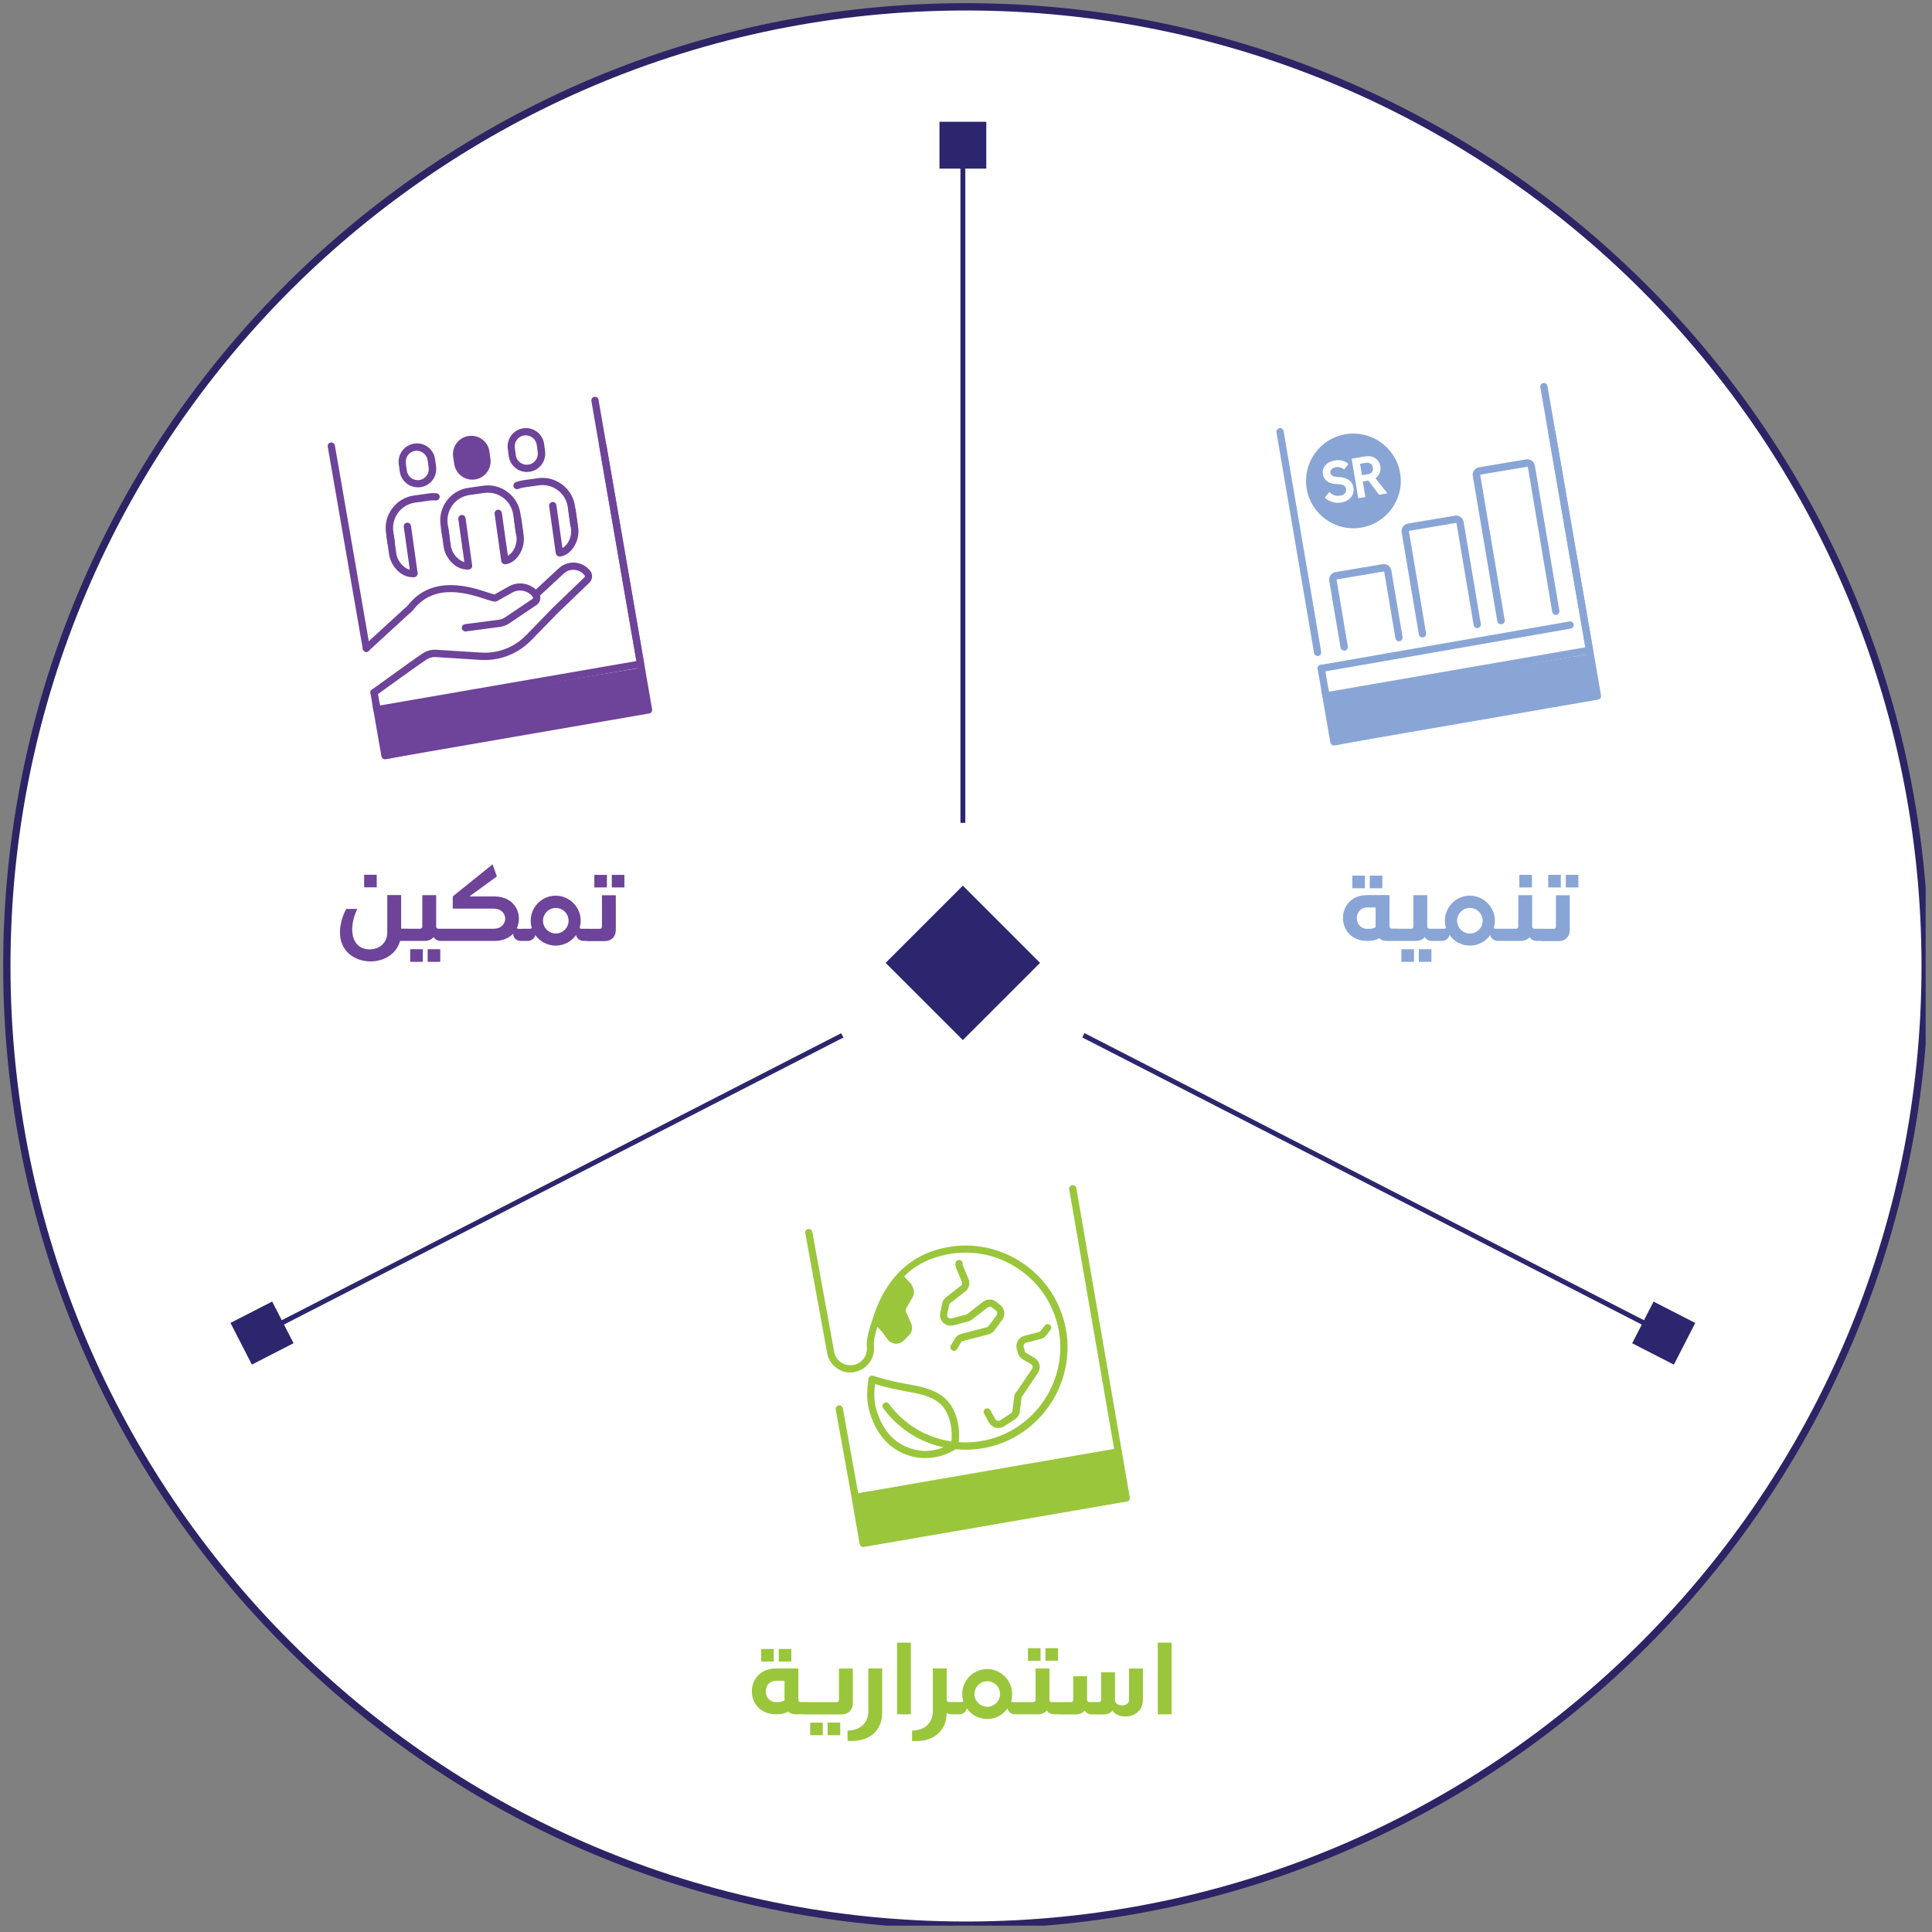 <svg  viewBox="0 0 198 198" fill="none" xmlns="http://www.w3.org/2000/svg">
<rect x="0" y="0" width="198" height="198" fill="#808080" stroke="none"/>
<g id="info_supporting_svg" clip-path="url(#clip0_5667_630)">
<g id="info_support">
	<g id="bg">
<path id="Vector" d="M99 197.3C153.3 197.3 197.3 153.3 197.3 99C197.3 44.7 153.3 0.7 99 0.7C44.7 0.7 0.7 44.7 0.7 99C0.7 153.3 44.7 197.3 99 197.3Z" fill="white"/>
<path id="Vector_2" d="M99 197.3C153.29 197.3 197.3 153.29 197.3 99C197.3 44.711 153.29 0.7 99 0.7C44.71 0.7 0.7 44.711 0.7 99C0.7 153.29 44.71 197.3 99 197.3Z" stroke="#2D2466" stroke-width="0.75" stroke-miterlimit="10"/>
</g>
<g id="division_lines">
<path id="Vector_3" d="M98.677 90.767L90.765 98.68L98.677 106.592L106.59 98.68L98.677 90.767Z" fill="#2B266D"/>
<path id="Vector_4" d="M98.68 84.33V14.88" stroke="#2B266D" stroke-width="0.5"/>
<path id="Vector_5" d="M101.08 12.48H96.28V17.28H101.08V12.48Z" fill="#2B266D"/>
<path id="Vector_6" d="M86.32 106.11L26.85 136.62" stroke="#2B266D" stroke-width="0.5"/>
<path id="Vector_7" d="M27.893 133.388L23.622 135.579L25.813 139.85L30.084 137.659L27.893 133.388Z" fill="#2B266D"/>
<path id="Vector_8" d="M111.03 106.1L170.5 136.62" stroke="#2B266D" stroke-width="0.5"/>
<path id="Vector_9" d="M169.465 133.393L167.274 137.664L171.545 139.855L173.736 135.584L169.465 133.393Z" fill="#2B266D"/>
</g>
<g id="support_icons">
	<g id="empower">
<path id="Vector_10" d="M41.77 95.18V96.43H41C40.15 99.5 34.84 99.2 34.84 95.56C34.84 94.92 35.02 93.98 35.49 93.15H36.62C35.73 94.98 35.9 97.13 37.71 97.29C38.67 97.37 39.69 96.79 39.69 95.56V91.73H41.11V95.17H41.77V95.18ZM38.61 89.65V90.94H37.32V89.65H38.61ZM45.85 95.18V96.43H45.11C44.93 96.43 44.6 96.32 44.45 96.03C44.25 96.27 43.93 96.43 43.57 96.43H41.55V95.18H43.06C43.18 95.18 43.28 95.08 43.28 94.96V91.74H44.7V94.96C44.7 95.08 44.8 95.18 44.92 95.18H45.86H45.85ZM42.04 97.28H43.33V98.57H42.04V97.28ZM43.83 97.28H45.12V98.57H43.83V97.28ZM53.74 95.18V96.43H53.33C53.1 96.43 52.59 96.24 52.59 95.69C52.17 96.13 51.53 96.43 50.68 96.43H45.63V95.18H50.59C52.17 95.18 52.17 93.12 50.59 93.12H46.4V91.87L50.48 88.58L50.92 89.82L48.11 91.87H50.67C52.83 91.87 53.6 93.77 52.97 95.12C53 95.16 53.07 95.19 53.12 95.19H53.73L53.74 95.18ZM60.4 95.18V96.43H59.77C59.56 96.43 59.12 96.28 59.04 95.82C58.58 96.48 57.81 96.91 56.95 96.91C56.09 96.91 55.32 96.48 54.86 95.82C54.78 96.27 54.34 96.43 54.13 96.43H53.5V95.18H54.33C54.4 95.18 54.46 95.15 54.5 95.1C54.43 94.86 54.39 94.62 54.39 94.35C54.39 92.94 55.55 91.79 56.95 91.79C58.35 91.79 59.51 92.95 59.51 94.35C59.51 94.61 59.47 94.86 59.4 95.1C59.43 95.14 59.5 95.18 59.57 95.18H60.4ZM58.27 94.36C58.27 93.64 57.68 93.05 56.96 93.05C56.24 93.05 55.65 93.64 55.65 94.36C55.65 95.08 56.24 95.67 56.96 95.67C57.68 95.67 58.27 95.08 58.27 94.36ZM60.18 96.44V95.19H61.47C61.59 95.19 61.69 95.09 61.69 94.97V91.75H63.11V95.33C63.11 95.98 62.64 96.45 61.99 96.45H60.19L60.18 96.44ZM60.91 89.66H62.2V90.95H60.91V89.66ZM62.7 89.66H63.99V90.95H62.7V89.66Z" fill="#6E439A"/>
<path id="Vector_11" d="M39.46 77.82C39.28 77.82 39.13 77.69 39.09 77.51L38.17 72.22C38.14 72.02 38.27 71.83 38.47 71.79C38.67 71.76 38.87 71.89 38.9 72.09L39.76 77.01L66.04 72.46L61.43 45.81C61.39 45.61 61.53 45.41 61.73 45.38C61.93 45.34 62.13 45.48 62.16 45.68L66.83 72.69C66.87 72.89 66.73 73.09 66.53 73.12L39.52 77.79C39.52 77.79 39.48 77.79 39.46 77.79" fill="#6E439A"/>
<path id="Vector_12" d="M38.79 72.9L65.72 68.43L66.43 72.65L39.52 77.81L38.79 72.9Z" fill="#6E439A"/>
<path id="Vector_13" d="M37.55 66.82C37.45 66.82 37.35 66.78 37.28 66.7C37.14 66.55 37.15 66.31 37.3 66.17L41.43 62.38C41.43 62.38 41.46 62.36 41.47 62.35C41.6 62.26 41.72 62.14 41.84 61.99C44.35 58.84 48.32 60.16 50.02 60.73C50.27 60.81 50.54 60.9 50.67 60.93L52.16 60.09C53.17 59.53 54.44 59.78 55.18 60.69C55.34 60.89 55.41 61.14 55.37 61.4C55.33 61.65 55.2 61.87 54.99 62L52.2 63.88C51.91 64.08 51.57 64.2 51.23 64.25L47.75 64.71C47.55 64.74 47.36 64.59 47.33 64.39C47.3 64.19 47.45 64 47.65 63.97L51.13 63.51C51.36 63.48 51.59 63.39 51.78 63.26L54.57 61.38C54.57 61.38 54.62 61.31 54.63 61.28C54.63 61.23 54.63 61.19 54.6 61.15C54.08 60.52 53.21 60.34 52.52 60.72L50.93 61.61C50.93 61.61 50.84 61.65 50.79 61.65C50.59 61.68 50.33 61.59 49.77 61.41C48.09 60.85 44.59 59.69 42.41 62.43C42.25 62.64 42.08 62.8 41.9 62.93L37.79 66.7C37.72 66.77 37.63 66.8 37.54 66.8" fill="#6E439A"/>
<path id="Vector_14" d="M38.34 71.35C38.22 71.35 38.11 71.29 38.03 71.19C37.91 71.02 37.95 70.79 38.12 70.67C38.38 70.49 38.95 70.08 39.61 69.6C41.04 68.56 42.83 67.27 43.39 66.92C43.79 66.67 44.25 66.56 44.72 66.59L49.32 66.88C51.04 66.99 52.72 66.34 53.93 65.09L56.63 62.31L59.9 59.16C59.95 59.11 59.96 59.01 59.9 58.95C59.63 58.62 59.26 58.42 58.85 58.4C58.45 58.37 58.07 58.51 57.78 58.78L55.15 61.21C55 61.35 54.76 61.34 54.62 61.19C54.48 61.04 54.49 60.8 54.64 60.67L57.27 58.24C57.72 57.83 58.29 57.62 58.9 57.66C59.52 57.7 60.08 58 60.48 58.49C60.77 58.85 60.74 59.39 60.41 59.71L57.14 62.85L54.44 65.62C53.08 67.02 51.19 67.75 49.26 67.63L44.66 67.34C44.34 67.32 44.04 67.4 43.76 67.56C43.23 67.89 41.38 69.23 40.03 70.2C39.37 70.68 38.79 71.1 38.53 71.28C38.46 71.32 38.39 71.35 38.32 71.35" fill="#6E439A"/>
<path id="Vector_15" d="M48.62 48.77C47.8 48.89 47.04 48.31 46.92 47.49L46.82 46.75C46.7 45.93 47.28 45.17 48.1 45.05C48.92 44.93 49.68 45.51 49.8 46.33L49.9 47.08C50.02 47.9 49.44 48.66 48.62 48.78" fill="#6E439A"/>
<path id="Vector_16" d="M48.3 45.4C48.25 45.4 48.19 45.4 48.14 45.41C47.52 45.5 47.09 46.07 47.18 46.69L47.29 47.43C47.38 48.05 47.95 48.48 48.57 48.39C49.19 48.3 49.62 47.73 49.53 47.11L49.43 46.37C49.35 45.8 48.86 45.39 48.31 45.39M48.41 49.16C47.49 49.16 46.69 48.48 46.55 47.54L46.44 46.8C46.3 45.78 47.01 44.82 48.04 44.68C49.07 44.54 50.02 45.25 50.16 46.28L50.26 47.02C50.41 48.04 49.69 49 48.66 49.14C48.57 49.15 48.48 49.16 48.4 49.16" fill="#6E439A"/>
<path id="Vector_17" d="M53.89 44.61C53.84 44.61 53.78 44.61 53.73 44.62C53.43 44.66 53.16 44.82 52.98 45.06C52.8 45.3 52.72 45.6 52.76 45.9L52.86 46.65C52.9 46.95 53.06 47.22 53.3 47.4C53.54 47.58 53.84 47.66 54.14 47.62C54.44 47.58 54.71 47.42 54.89 47.18C55.07 46.94 55.15 46.64 55.11 46.34L55.01 45.6C54.93 45.03 54.44 44.62 53.89 44.62M53.99 48.37C53.59 48.37 53.19 48.24 52.87 47.99C52.47 47.69 52.21 47.25 52.14 46.75L52.04 46.01C51.97 45.51 52.1 45.02 52.4 44.62C52.7 44.22 53.14 43.96 53.64 43.89C54.66 43.75 55.62 44.46 55.76 45.49L55.86 46.23C56 47.26 55.29 48.21 54.26 48.35C54.17 48.36 54.08 48.37 53.99 48.37Z" fill="#6E439A"/>
<path id="Vector_18" d="M42.72 46.19C42.67 46.19 42.61 46.19 42.56 46.2C42.26 46.24 41.99 46.4 41.81 46.64C41.63 46.88 41.55 47.18 41.59 47.48L41.69 48.23C41.73 48.53 41.89 48.79 42.13 48.98C42.37 49.16 42.67 49.24 42.97 49.2C43.59 49.11 44.02 48.54 43.93 47.92L43.83 47.18C43.79 46.88 43.63 46.61 43.39 46.43C43.19 46.28 42.95 46.2 42.71 46.2M42.82 49.94C42.42 49.94 42.02 49.81 41.7 49.56C41.3 49.26 41.04 48.82 40.97 48.32L40.87 47.58C40.8 47.08 40.93 46.59 41.23 46.19C41.53 45.79 41.97 45.53 42.47 45.46C42.97 45.39 43.46 45.52 43.86 45.82C44.26 46.12 44.52 46.56 44.59 47.06L44.69 47.81C44.83 48.83 44.12 49.79 43.09 49.93C43 49.94 42.91 49.95 42.82 49.95" fill="#6E439A"/>
<path id="Vector_19" d="M47.83 58.36C47.31 58.36 46.79 58.13 46.34 57.7C45.88 57.26 45.56 56.64 45.47 56.06L45.21 54.2C45.18 54 45.32 53.81 45.53 53.78C45.73 53.75 45.92 53.89 45.95 54.1L46.21 55.96C46.27 56.39 46.51 56.84 46.86 57.17C47.09 57.39 47.34 57.54 47.59 57.6L46.97 53.2C46.94 53 47.08 52.81 47.29 52.78C47.49 52.75 47.68 52.89 47.71 53.1L48.39 57.94C48.42 58.14 48.28 58.33 48.07 58.36C47.99 58.37 47.91 58.38 47.83 58.38" fill="#6E439A"/>
<path id="Vector_20" d="M51.74 57.82C51.56 57.82 51.4 57.69 51.37 57.5L50.69 52.66C50.66 52.46 50.8 52.27 51.01 52.24C51.21 52.21 51.4 52.35 51.43 52.56L52.05 56.96C52.27 56.83 52.48 56.62 52.64 56.35C52.88 55.94 52.99 55.43 52.93 55.01L52.67 53.15C52.64 52.95 52.78 52.76 52.99 52.73C53.19 52.7 53.38 52.84 53.41 53.05L53.67 54.91C53.75 55.5 53.61 56.17 53.29 56.73C52.93 57.35 52.4 57.75 51.81 57.83C51.79 57.83 51.78 57.83 51.76 57.83" fill="#6E439A"/>
<path id="Vector_21" d="M45.68 55.25C45.5 55.25 45.34 55.12 45.31 54.93L45.15 53.81C45.02 52.91 45.25 52.03 45.8 51.3C46.34 50.58 47.13 50.11 48.03 49.99L49.52 49.78C50.42 49.65 51.3 49.88 52.03 50.43C52.75 50.97 53.22 51.77 53.34 52.66L53.6 54.52C53.63 54.72 53.49 54.91 53.28 54.94C53.08 54.97 52.89 54.83 52.86 54.62L52.6 52.76C52.5 52.06 52.14 51.44 51.58 51.02C51.02 50.6 50.32 50.42 49.62 50.52L48.13 50.73C47.43 50.83 46.81 51.19 46.39 51.75C45.97 52.31 45.79 53.01 45.88 53.71L46.04 54.83C46.07 55.03 45.93 55.22 45.72 55.25C45.7 55.25 45.69 55.25 45.67 55.25" fill="#6E439A"/>
<path id="Vector_22" d="M42.24 59.151C41.72 59.151 41.2 58.92 40.75 58.49C40.29 58.05 39.97 57.43 39.88 56.85L39.62 54.99C39.59 54.791 39.73 54.6 39.94 54.57C40.14 54.54 40.33 54.68 40.36 54.89L40.62 56.75C40.68 57.18 40.92 57.63 41.27 57.96C41.5 58.18 41.75 58.33 42 58.39L41.38 53.99C41.35 53.791 41.49 53.6 41.7 53.57C41.9 53.54 42.09 53.68 42.12 53.89L42.8 58.73C42.83 58.93 42.69 59.12 42.48 59.151C42.4 59.16 42.32 59.17 42.24 59.17" fill="#6E439A"/>
<path id="Vector_23" d="M40.09 56.04C39.91 56.04 39.75 55.91 39.72 55.72L39.56 54.6C39.43 53.7 39.66 52.81 40.21 52.09C40.75 51.37 41.54 50.9 42.44 50.78L43.93 50.57C44.19 50.53 44.45 50.53 44.72 50.55C44.93 50.57 45.08 50.75 45.06 50.95C45.04 51.15 44.86 51.3 44.66 51.29C44.45 51.27 44.24 51.28 44.04 51.3L42.55 51.51C41.85 51.61 41.23 51.97 40.81 52.53C40.39 53.09 40.21 53.79 40.31 54.49L40.47 55.61C40.5 55.81 40.36 56 40.15 56.03C40.13 56.03 40.12 56.03 40.1 56.03" fill="#6E439A"/>
<path id="Vector_24" d="M57.33 57.03C57.15 57.03 56.99 56.9 56.96 56.71L56.28 51.87C56.25 51.67 56.39 51.48 56.6 51.45C56.8 51.42 56.99 51.56 57.02 51.77L57.64 56.17C57.86 56.04 58.07 55.83 58.23 55.56C58.47 55.15 58.58 54.64 58.52 54.22L58.26 52.36C58.23 52.16 58.37 51.97 58.58 51.94C58.78 51.91 58.97 52.05 59 52.26L59.26 54.12C59.34 54.71 59.2 55.38 58.88 55.94C58.52 56.56 57.99 56.96 57.4 57.04C57.38 57.04 57.37 57.04 57.35 57.04" fill="#6E439A"/>
<path id="Vector_25" d="M58.82 54.16C58.64 54.16 58.48 54.03 58.45 53.84L58.19 51.98C58.09 51.28 57.73 50.66 57.17 50.24C56.61 49.82 55.91 49.64 55.21 49.74L53.72 49.95C53.52 49.98 53.32 50.03 53.12 50.11C52.93 50.18 52.71 50.09 52.64 49.9C52.57 49.71 52.66 49.49 52.85 49.42C53.1 49.32 53.36 49.26 53.62 49.22L55.11 49.01C56 48.88 56.89 49.11 57.62 49.66C58.34 50.2 58.81 51 58.93 51.89L59.19 53.75C59.22 53.95 59.08 54.14 58.87 54.17C58.85 54.17 58.84 54.17 58.82 54.17" fill="#6E439A"/>
<path id="Vector_26" d="M38.64 73.11C38.46 73.11 38.31 72.98 38.27 72.8L37.97 71.04C37.94 70.84 38.07 70.65 38.27 70.61C38.47 70.58 38.67 70.71 38.7 70.91L38.94 72.3L65.22 67.75L60.61 41.1C60.58 40.9 60.71 40.7 60.91 40.67C61.11 40.64 61.31 40.77 61.34 40.97L66.01 67.98C66.04 68.18 65.91 68.38 65.71 68.41L38.7 73.08C38.7 73.08 38.66 73.08 38.64 73.08" fill="#6E439A"/>
<path id="Vector_27" d="M37.55 66.82C37.37 66.82 37.22 66.69 37.18 66.51L33.59 45.78C33.56 45.58 33.69 45.38 33.89 45.35C34.09 45.31 34.28 45.45 34.32 45.65L37.91 66.38C37.94 66.58 37.81 66.78 37.61 66.81C37.59 66.81 37.57 66.81 37.55 66.81" fill="#6E439A"/>
</g>
<g id="develop">
<path id="Vector_28" d="M143.34 95.18V96.43H142.1C141.79 96.43 141.53 96.33 141.34 96.15C140.97 96.37 140.65 96.43 140.13 96.43C136.8 96.43 136.8 91.73 140.13 91.73H142.4V94.95C142.4 95.07 142.5 95.17 142.62 95.17H143.35L143.34 95.18ZM138.59 89.74H139.88V91.03H138.59V89.74ZM140.98 95.02V93H140.13C138.7 93 138.7 95.19 140.13 95.19C140.54 95.19 140.67 95.18 140.98 95.02ZM140.38 89.74H141.67V91.03H140.38V89.74ZM147.42 95.18V96.43H146.68C146.5 96.43 146.17 96.32 146.02 96.03C145.82 96.27 145.5 96.43 145.14 96.43H143.12V95.18H144.63C144.75 95.18 144.85 95.08 144.85 94.96V91.74H146.27V94.96C146.27 95.08 146.37 95.18 146.49 95.18H147.43H147.42ZM143.62 97.28H144.91V98.57H143.62V97.28ZM145.41 97.28H146.7V98.57H145.41V97.28ZM154.09 95.18V96.43H153.46C153.25 96.43 152.81 96.28 152.73 95.82C152.27 96.48 151.5 96.91 150.64 96.91C149.78 96.91 149.01 96.48 148.55 95.82C148.47 96.27 148.03 96.43 147.82 96.43H147.19V95.18H148.02C148.09 95.18 148.15 95.15 148.19 95.1C148.12 94.86 148.08 94.62 148.08 94.35C148.08 92.94 149.24 91.79 150.64 91.79C152.04 91.79 153.2 92.95 153.2 94.35C153.2 94.61 153.16 94.86 153.09 95.1C153.12 95.14 153.19 95.18 153.26 95.18H154.09ZM151.95 94.36C151.95 93.64 151.36 93.05 150.64 93.05C149.92 93.05 149.33 93.64 149.33 94.36C149.33 95.08 149.92 95.67 150.64 95.67C151.36 95.67 151.95 95.08 151.95 94.36ZM158.17 95.18V96.43H157.43C157.25 96.43 156.92 96.32 156.77 96.03C156.57 96.27 156.25 96.43 155.89 96.43H153.87V95.18H155.38C155.5 95.18 155.6 95.08 155.6 94.96V91.74H157.02V94.96C157.02 95.08 157.12 95.18 157.24 95.18H158.18H158.17ZM155.71 89.66H157V90.95H155.71V89.66ZM157.95 96.44V95.19H159.24C159.36 95.19 159.46 95.09 159.46 94.97V91.75H160.88V95.33C160.88 95.98 160.41 96.45 159.76 96.45H157.96L157.95 96.44ZM158.67 89.66H159.96V90.95H158.67V89.66ZM160.47 89.66H161.76V90.95H160.47V89.66Z" fill="#89A5D6"/>
<g id="Vector_29">
<path d="M136.71 76.4C136.53 76.4 136.38 76.27 136.34 76.09L135.42 70.8C135.38 70.6 135.52 70.41 135.72 70.37C135.92 70.34 136.11 70.47 136.15 70.67L137.01 75.59L163.29 71.04L158.68 44.39C158.64 44.19 158.78 43.99 158.98 43.96C159.18 43.92 159.37 44.06 159.41 44.26L164.08 71.27C164.12 71.47 163.98 71.67 163.78 71.7L136.77 76.37C136.77 76.37 136.73 76.37 136.71 76.37" fill="#89A5D6"/>
<path d="M136.05 71.48L162.97 67.01L163.68 71.24L136.77 76.4L136.05 71.48Z" fill="#89A5D6"/>
<path d="M135.89 71.69C135.81 71.69 135.74 71.67 135.68 71.62C135.6 71.56 135.55 71.48 135.53 71.38L135.04 68.57C135 68.37 135.14 68.17 135.34 68.14C135.54 68.11 135.73 68.24 135.77 68.44L136.19 70.89L162.47 66.34L157.86 39.69C157.82 39.49 157.96 39.29 158.16 39.26C158.36 39.23 158.55 39.36 158.59 39.56L163.26 66.57C163.29 66.77 163.16 66.97 162.96 67L135.95 71.67C135.95 71.67 135.91 71.67 135.89 71.67" fill="#89A5D6"/>
<path d="M135.04 67.23C134.86 67.23 134.71 67.1 134.67 66.92L130.82 44.31C130.78 44.11 130.92 43.91 131.12 43.88C131.32 43.84 131.51 43.98 131.55 44.18L135.4 66.8C135.44 67 135.3 67.19 135.1 67.23C135.08 67.23 135.06 67.23 135.03 67.23" fill="#89A5D6"/>
<path d="M135.41 68.88C135.23 68.88 135.08 68.75 135.04 68.57C135 68.37 135.14 68.18 135.34 68.14L160.85 63.69C161.05 63.65 161.25 63.79 161.28 63.99C161.31 64.19 161.18 64.39 160.98 64.42L135.46 68.87C135.46 68.87 135.42 68.87 135.4 68.87" fill="#89A5D6"/>
<path d="M137.75 66.67C137.57 66.67 137.41 66.54 137.38 66.36L136.23 59.53C136.16 59.11 136.44 58.7 136.87 58.63L141.69 57.82C141.9 57.79 142.1 57.83 142.27 57.95C142.44 58.07 142.55 58.25 142.59 58.46L143.74 65.29C143.77 65.49 143.64 65.68 143.44 65.72C143.24 65.75 143.05 65.62 143.01 65.42L141.86 58.59C141.86 58.59 141.86 58.57 141.85 58.57C141.85 58.57 141.83 58.57 141.82 58.57L137 59.38C137 59.38 136.98 59.38 136.98 59.39C136.98 59.4 136.98 59.41 136.98 59.42L138.13 66.25C138.16 66.45 138.03 66.64 137.82 66.68C137.8 66.68 137.78 66.68 137.76 66.68" fill="#89A5D6"/>
<path d="M145.78 65.32C145.6 65.32 145.44 65.19 145.41 65.01L143.65 54.56C143.62 54.35 143.66 54.15 143.78 53.98C143.9 53.81 144.08 53.7 144.28 53.66L149.1 52.85C149.52 52.78 149.93 53.06 150 53.49L151.76 63.94C151.79 64.14 151.66 64.33 151.46 64.37C151.26 64.4 151.07 64.27 151.03 64.07L149.27 53.62C149.27 53.62 149.25 53.59 149.23 53.59L144.41 54.4C144.41 54.4 144.39 54.4 144.39 54.41C144.39 54.41 144.39 54.43 144.39 54.44L146.15 64.89C146.18 65.09 146.05 65.28 145.84 65.32C145.82 65.32 145.8 65.32 145.78 65.32Z" fill="#89A5D6"/>
<path d="M153.82 63.97C153.64 63.97 153.48 63.84 153.45 63.66L150.94 48.79C150.9 48.58 150.95 48.38 151.07 48.21C151.19 48.04 151.37 47.93 151.58 47.89L156.4 47.08C156.82 47.01 157.23 47.29 157.3 47.72L159.81 62.59C159.84 62.79 159.71 62.98 159.51 63.02C159.31 63.05 159.12 62.92 159.08 62.72L156.58 47.85C156.58 47.85 156.58 47.83 156.57 47.83C156.57 47.83 156.55 47.83 156.54 47.83L151.72 48.64C151.72 48.64 151.7 48.64 151.7 48.65C151.7 48.65 151.7 48.67 151.7 48.68L154.21 63.55C154.24 63.75 154.11 63.94 153.9 63.98C153.88 63.98 153.86 63.98 153.84 63.98" fill="#89A5D6"/>
<path d="M140.61 48.36C140.7 48.23 140.73 48.08 140.7 47.92C140.67 47.75 140.59 47.61 140.46 47.52C140.33 47.43 140.17 47.4 139.99 47.43L139.38 47.53L139.58 48.7L140.19 48.6C140.38 48.57 140.53 48.49 140.61 48.35" fill="#89A5D6"/>
<path d="M137.94 50.09C137.91 49.92 137.82 49.79 137.66 49.72C137.5 49.65 137.23 49.61 136.86 49.6C136.61 49.6 136.39 49.54 136.21 49.45C136.03 49.36 135.89 49.24 135.78 49.09C135.67 48.94 135.6 48.77 135.57 48.6C135.53 48.39 135.56 48.19 135.63 48C135.7 47.81 135.84 47.64 136.03 47.49C136.22 47.34 136.47 47.25 136.79 47.19C137 47.15 137.19 47.15 137.36 47.17C137.52 47.19 137.66 47.23 137.77 47.28C137.89 47.33 137.98 47.38 138.04 47.43C138.11 47.48 138.16 47.52 138.19 47.55L137.76 48.11C137.76 48.11 137.68 48.05 137.6 48.01C137.52 47.96 137.42 47.92 137.3 47.89C137.18 47.86 137.04 47.85 136.88 47.89C136.67 47.93 136.52 48 136.44 48.12C136.36 48.24 136.33 48.35 136.34 48.45C136.36 48.59 136.44 48.7 136.57 48.77C136.7 48.84 136.94 48.88 137.28 48.9C137.5 48.9 137.71 48.95 137.91 49.02C138.11 49.09 138.28 49.2 138.43 49.36C138.57 49.52 138.67 49.73 138.71 50.01C138.75 50.25 138.72 50.47 138.63 50.68C138.54 50.89 138.39 51.07 138.19 51.21C137.99 51.36 137.75 51.45 137.47 51.5C137.2 51.54 136.96 51.54 136.74 51.5C136.52 51.45 136.33 51.38 136.17 51.29C136.01 51.19 135.87 51.1 135.77 51.01L136.22 50.43C136.3 50.49 136.39 50.56 136.5 50.63C136.61 50.7 136.73 50.75 136.87 50.79C137.01 50.83 137.16 50.83 137.34 50.8C137.58 50.76 137.75 50.68 137.84 50.54C137.94 50.41 137.97 50.27 137.95 50.12M139.94 50.94L139.2 51.06L138.52 47.01L139.86 46.78C140.12 46.74 140.34 46.74 140.53 46.78C140.72 46.83 140.88 46.9 141.01 47.01C141.14 47.11 141.24 47.23 141.32 47.36C141.39 47.49 141.44 47.62 141.46 47.75C141.5 48 141.48 48.24 141.4 48.46C141.32 48.68 141.18 48.86 140.97 49.02L142.19 50.56L141.33 50.71L140.24 49.25L139.66 49.35L139.93 50.95L139.94 50.94ZM143.49 48.48C143.04 45.84 140.54 44.06 137.9 44.5C136.62 44.71 135.5 45.42 134.75 46.47C134 47.53 133.7 48.81 133.92 50.09C134.13 51.37 134.84 52.49 135.89 53.24C136.72 53.83 137.69 54.14 138.69 54.14C138.96 54.14 139.23 54.12 139.51 54.07C142.15 53.62 143.94 51.12 143.49 48.48Z" fill="#89A5D6"/>
</g>
</g>
<g id="conserve">
<path id="Vector_30" d="M82.76 174.44V175.69H81.52C81.21 175.69 80.95 175.59 80.76 175.41C80.39 175.63 80.07 175.69 79.55 175.69C76.22 175.69 76.22 170.99 79.55 170.99H81.82V174.21C81.82 174.33 81.92 174.43 82.04 174.43H82.77L82.76 174.44ZM78.01 168.99H79.3V170.28H78.01V168.99ZM80.4 174.27V172.25H79.55C78.12 172.25 78.12 174.44 79.55 174.44C79.96 174.44 80.09 174.43 80.4 174.27ZM79.81 168.99H81.1V170.28H79.81V168.99ZM82.54 175.69V174.44H85.76C85.88 174.44 85.98 174.34 85.98 174.22V171H87.4V174.58C87.4 175.23 86.93 175.7 86.28 175.7H82.54V175.69ZM83.03 176.54H84.32V177.83H83.03V176.54ZM84.82 176.54H86.11V177.83H84.82V176.54ZM86.86 177.36C87.65 177.36 88.39 177.03 88.73 176.41C88.91 176.09 88.99 175.75 88.99 175.39V170.99H90.41V175.51C90.41 177.45 88.99 178.58 86.86 178.41V177.35V177.36ZM91.93 175.69V168.35H93.35V175.69H91.93ZM97.96 174.44V175.69H97.44C97.33 175.69 97.16 175.65 97.02 175.56C97 177.46 95.59 178.59 93.47 178.42V177.36C94.26 177.36 95 177.03 95.34 176.41C95.52 176.09 95.6 175.75 95.6 175.39V170.99H97.02V174.21C97.02 174.33 97.12 174.43 97.24 174.43H97.96V174.44ZM104.62 174.44V175.69H103.99C103.78 175.69 103.34 175.54 103.26 175.08C102.8 175.74 102.03 176.17 101.17 176.17C100.31 176.17 99.54 175.74 99.08 175.08C99 175.53 98.56 175.69 98.35 175.69H97.72V174.44H98.55C98.62 174.44 98.68 174.41 98.72 174.36C98.65 174.12 98.61 173.88 98.61 173.61C98.61 172.2 99.77 171.05 101.17 171.05C102.57 171.05 103.73 172.21 103.73 173.61C103.73 173.87 103.69 174.12 103.62 174.36C103.65 174.4 103.72 174.44 103.79 174.44H104.62ZM102.49 173.61C102.49 172.89 101.9 172.3 101.18 172.3C100.46 172.3 99.87 172.89 99.87 173.61C99.87 174.33 100.46 174.92 101.18 174.92C101.9 174.92 102.49 174.33 102.49 173.61ZM108.7 174.44V175.69H107.96C107.78 175.69 107.45 175.58 107.3 175.29C107.1 175.53 106.78 175.69 106.42 175.69H104.4V174.44H105.91C106.03 174.44 106.13 174.34 106.13 174.22V171H107.55V174.22C107.55 174.34 107.65 174.44 107.77 174.44H108.71H108.7ZM105.35 168.91H106.64V170.2H105.35V168.91ZM107.14 168.91H108.43V170.2H107.14V168.91ZM108.48 175.69V174.44H109.77C109.89 174.44 109.99 174.34 109.99 174.22V171.79H111.41V174.22C111.41 174.34 111.51 174.44 111.63 174.44H112.63C112.75 174.44 112.85 174.34 112.85 174.22V171.39H114.27V174.22C114.27 174.96 115.71 174.96 115.71 174.22V171H117.13V174.2C117.13 176.18 114.54 176.3 114.03 175.3C113.83 175.54 113.51 175.7 113.15 175.7H111.83C111.65 175.7 111.32 175.59 111.17 175.3C110.97 175.54 110.65 175.7 110.29 175.7H108.49L108.48 175.69ZM118.65 175.69V168.35H120.07V175.69H118.65Z" fill="#9AC63C"/>
<path id="Vector_31" d="M115.78 153.43L111.12 126.47C111.12 126.47 111.12 126.47 111.12 126.46L110.31 121.77C110.28 121.57 110.08 121.43 109.88 121.47C109.68 121.5 109.54 121.7 109.58 121.9L114.18 148.49L87.95 153.03L86.38 144.33C86.34 144.13 86.15 143.99 85.95 144.03C85.75 144.06 85.61 144.26 85.65 144.46L87.18 152.92C87.18 152.92 87.18 152.94 87.18 152.95L88.1 158.23C88.13 158.41 88.29 158.54 88.47 158.54C88.49 158.54 88.51 158.54 88.53 158.54L115.49 153.88C115.69 153.85 115.83 153.65 115.79 153.45" fill="#9AC63C"/>
<path id="Vector_32" d="M98.48 131.76L96.95 132.95C96.74 133.11 96.6 133.34 96.56 133.59L96.36 134.55C96.28 134.92 96.4 135.3 96.67 135.56C96.95 135.82 97.33 135.92 97.7 135.83L99.22 135.43C99.36 135.39 99.49 135.33 99.61 135.24L101.22 133.99C101.34 133.89 101.53 133.89 101.65 133.99L102.07 134.32C102.22 134.44 102.24 134.65 102.13 134.8L101.32 135.89C101.27 135.96 101.21 136 101.13 136.02L98.52 136.7C98.24 136.77 98 136.95 97.85 137.21L97.45 137.88C97.35 138.06 97.41 138.28 97.58 138.39C97.64 138.42 97.7 138.44 97.77 138.44C97.9 138.44 98.02 138.37 98.09 138.26L98.48 137.59C98.53 137.51 98.6 137.45 98.7 137.43L101.31 136.75C101.55 136.69 101.76 136.54 101.91 136.35L102.72 135.26C103.07 134.79 102.98 134.11 102.52 133.75L102.1 133.42C101.71 133.1 101.15 133.1 100.75 133.41L99.15 134.65C99.15 134.65 99.06 134.71 99.02 134.72L97.5 135.12C97.33 135.16 97.21 135.07 97.17 135.03C97.13 134.99 97.04 134.88 97.07 134.71L97.27 133.74C97.29 133.66 97.33 133.59 97.4 133.54L98.92 132.36C99.31 132.06 99.45 131.53 99.26 131.08L98.68 129.7C98.66 129.64 98.65 129.58 98.65 129.53C98.67 129.33 98.52 129.14 98.32 129.13C98.11 129.11 97.94 129.26 97.92 129.46C97.9 129.63 97.93 129.81 98 129.98L98.58 131.37C98.64 131.52 98.6 131.69 98.47 131.78" fill="#9AC63C"/>
<path id="Vector_33" d="M104.12 142.68C104.02 142.82 103.96 142.98 103.94 143.16L103.76 144.59C103.75 144.69 103.69 144.78 103.61 144.84L102.5 145.56C102.35 145.66 102.16 145.63 102.05 145.5L101.99 145.42C101.99 145.42 101.99 145.42 101.98 145.41C101.97 145.4 101.96 145.38 101.95 145.37C101.95 145.37 101.95 145.37 101.95 145.36L101.5 144.53C101.4 144.35 101.18 144.28 101 144.38C100.82 144.48 100.75 144.7 100.85 144.88L101.3 145.7C101.34 145.77 101.38 145.84 101.44 145.9L101.5 145.98C101.72 146.23 102.02 146.35 102.32 146.35C102.53 146.35 102.73 146.29 102.92 146.17L104.02 145.45C104.29 145.28 104.47 144.99 104.51 144.67L104.69 143.25C104.69 143.19 104.72 143.14 104.75 143.1L106.37 140.71C106.54 140.46 106.6 140.15 106.53 139.86C106.46 139.57 106.28 139.31 106.02 139.16L105.18 138.67C105.1 138.62 105.04 138.55 105.02 138.45L104.91 138.04C104.86 137.85 104.97 137.66 105.16 137.61L106.66 137.22C106.9 137.16 107.11 137.01 107.26 136.82L107.66 136.29C107.78 136.13 107.75 135.89 107.59 135.77C107.43 135.65 107.19 135.68 107.07 135.85L106.67 136.38C106.62 136.44 106.56 136.49 106.48 136.51L104.98 136.9C104.4 137.05 104.05 137.65 104.2 138.23L104.31 138.64C104.38 138.92 104.56 139.16 104.82 139.31L105.66 139.8C105.74 139.85 105.8 139.93 105.82 140.02C105.84 140.12 105.82 140.21 105.77 140.29L104.15 142.68H104.12Z" fill="#9AC63C"/>
<path id="Vector_34" d="M94.41 148.67C93.3 148.57 92.21 148.08 91.42 147.31C90.71 146.62 90.18 145.69 89.83 144.52C89.57 143.66 89.56 142.87 89.67 141.84C90.91 142.22 92.03 142.45 93.38 142.69C95.24 143.01 96.28 143.55 96.86 144.48C97.47 145.46 97.62 146.75 97.5 147.73C96.84 147.63 96.18 147.46 95.55 147.23C93.77 146.57 92.23 145.41 91.11 143.88C90.99 143.72 90.76 143.68 90.59 143.8C90.42 143.92 90.39 144.15 90.51 144.32C91.72 145.96 93.37 147.21 95.29 147.92C95.75 148.09 96.21 148.22 96.69 148.33C95.97 148.62 95.17 148.74 94.4 148.68M87.59 140.6C88.8 140.38 89.65 139.28 89.57 138.06C89.55 137.79 89.56 137.58 89.58 137.39C89.63 137.04 89.73 136.56 89.92 135.98L90.39 136.49L90.97 137.27C91.16 137.53 91.46 137.69 91.78 137.71C91.8 137.71 91.83 137.71 91.85 137.71C92.14 137.71 92.42 137.59 92.63 137.38L93.16 136.84C93.48 136.52 93.56 136.05 93.38 135.63L92.84 134.41C92.79 134.31 92.8 134.19 92.86 134.09L93.51 132.98C93.69 132.67 93.71 132.29 93.56 131.97L93.39 131.6C93.36 131.53 93.31 131.48 93.24 131.44L92.7 130.84H92.63C93.55 129.88 94.79 129.13 96.49 128.69C99.03 128.03 101.67 128.4 103.92 129.75C106.18 131.1 107.76 133.24 108.39 135.79C109.64 140.9 106.52 146.16 101.43 147.5C100.72 147.69 99.99 147.79 99.26 147.82C98.92 147.83 98.58 147.82 98.25 147.8C98.41 146.51 98.13 145.09 97.5 144.08C96.61 142.66 94.9 142.19 93.52 141.95C92.05 141.69 90.86 141.44 89.48 141C89.37 140.97 89.26 140.98 89.17 141.04C89.08 141.1 89.02 141.2 89 141.31C88.86 142.42 88.76 143.52 89.13 144.74C89.52 146.03 90.12 147.07 90.91 147.84C91.83 148.74 93.06 149.3 94.35 149.41C94.52 149.42 94.68 149.43 94.84 149.43C95.93 149.43 97.02 149.11 97.94 148.52C98.27 148.55 98.6 148.57 98.94 148.57C99.05 148.57 99.17 148.57 99.29 148.57C100.08 148.54 100.86 148.43 101.62 148.23C107.1 146.78 110.46 141.13 109.11 135.63C108.44 132.88 106.73 130.58 104.31 129.13C101.88 127.68 99.04 127.28 96.31 127.99C94.02 128.59 92.2 129.92 90.89 131.96C90.25 132.95 89.74 134.11 89.36 135.41C89.07 136.2 88.93 136.85 88.86 137.3C88.83 137.54 88.82 137.8 88.84 138.12C88.9 138.97 88.3 139.74 87.46 139.89C87.02 139.97 86.57 139.88 86.19 139.62C85.81 139.36 85.57 138.98 85.49 138.54L83.25 126.26C83.21 126.06 83.02 125.93 82.82 125.96C82.62 126 82.49 126.19 82.53 126.39L84.77 138.67C84.98 139.84 86.01 140.66 87.15 140.66C87.3 140.66 87.44 140.65 87.59 140.62" fill="#9AC63C"/>
</g>
</g>

</g>
</g>
<defs>
<clipPath id="clip0_5667_630">
<rect width="197.35" height="197.35" fill="white"/>
</clipPath>
</defs>
</svg>
